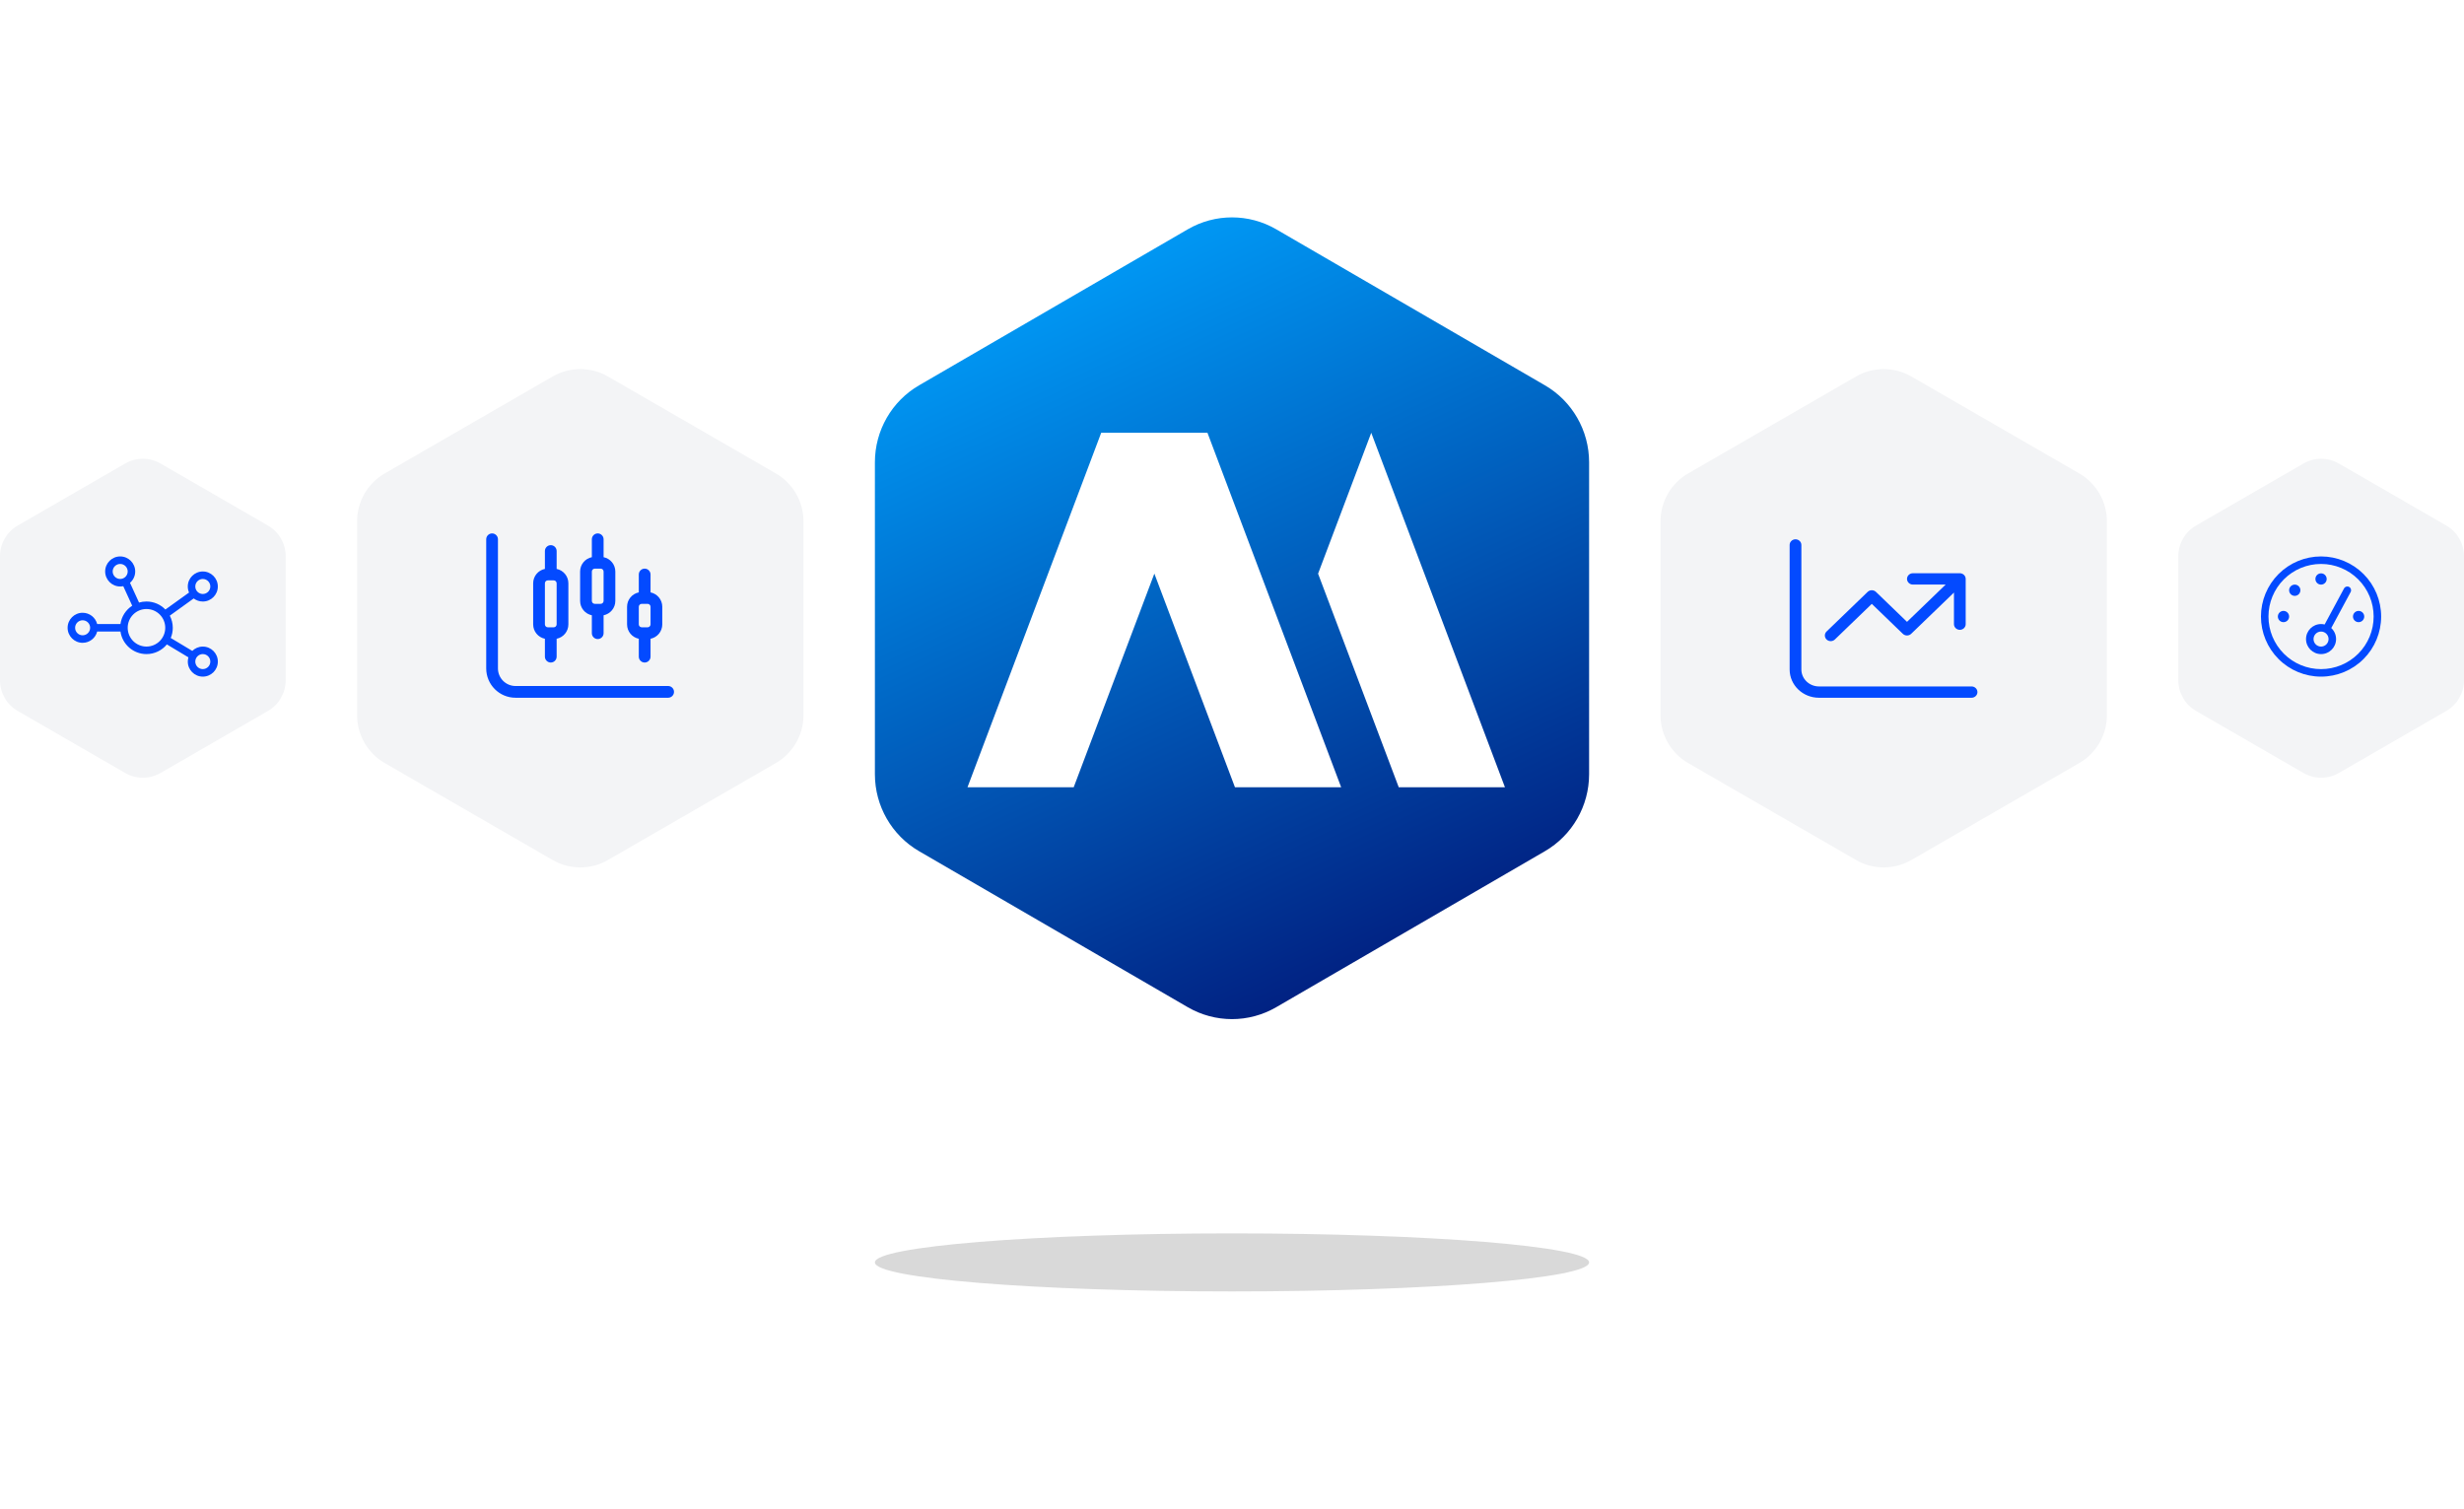 <svg width="552" height="338" viewBox="0 0 552 338" fill="none" xmlns="http://www.w3.org/2000/svg">
<path d="M60.037 117.736L35.963 103.836C33.515 102.422 30.494 102.422 28.037 103.836L3.963 117.736C1.515 119.15 0 121.767 0 124.602V152.395C0 155.222 1.506 157.839 3.963 159.261L28.037 173.162C30.485 174.576 33.506 174.576 35.963 173.162L60.037 159.261C62.485 157.848 64 155.231 64 152.395V124.602C64 121.775 62.494 119.158 60.037 117.736Z" fill="#F3F4F6"/>
<path d="M26.924 126.335C27.371 126.335 27.799 126.512 28.114 126.828C28.43 127.143 28.607 127.571 28.607 128.017C28.607 128.464 28.43 128.892 28.114 129.207C27.799 129.523 27.371 129.7 26.924 129.7C26.478 129.7 26.05 129.523 25.735 129.207C25.419 128.892 25.242 128.464 25.242 128.017C25.242 127.571 25.419 127.143 25.735 126.828C26.05 126.512 26.478 126.335 26.924 126.335ZM26.924 131.383C27.161 131.383 27.392 131.356 27.613 131.314L29.616 135.689C28.218 136.593 27.229 138.076 26.982 139.795H21.771C21.398 138.344 20.078 137.271 18.511 137.271C16.655 137.271 15.146 138.781 15.146 140.637C15.146 142.493 16.655 144.002 18.511 144.002C20.078 144.002 21.398 142.929 21.771 141.478H26.987C27.398 144.333 29.848 146.526 32.819 146.526C34.659 146.526 36.305 145.679 37.383 144.359L42.21 147.256C42.12 147.561 42.073 147.882 42.073 148.213C42.073 150.069 43.582 151.578 45.438 151.578C47.294 151.578 48.804 150.069 48.804 148.213C48.804 146.357 47.294 144.848 45.438 144.848C44.518 144.848 43.682 145.216 43.078 145.816L38.251 142.919C38.545 142.219 38.708 141.446 38.708 140.642C38.708 139.659 38.466 138.733 38.04 137.918L43.393 134.064C43.961 134.495 44.665 134.753 45.433 134.753C47.289 134.753 48.798 133.244 48.798 131.388C48.798 129.532 47.289 128.023 45.433 128.023C43.577 128.023 42.068 129.532 42.068 131.388C42.068 131.866 42.168 132.324 42.352 132.739L37.052 136.546C35.979 135.436 34.475 134.748 32.813 134.748C32.235 134.748 31.678 134.832 31.147 134.984L29.122 130.562C29.837 129.947 30.29 129.037 30.29 128.017C30.29 126.161 28.78 124.652 26.924 124.652C25.068 124.652 23.559 126.161 23.559 128.017C23.559 129.874 25.068 131.383 26.924 131.383ZM45.433 129.7C45.879 129.7 46.307 129.877 46.623 130.193C46.938 130.508 47.116 130.936 47.116 131.383C47.116 131.829 46.938 132.257 46.623 132.572C46.307 132.888 45.879 133.065 45.433 133.065C44.987 133.065 44.559 132.888 44.243 132.572C43.928 132.257 43.751 131.829 43.751 131.383C43.751 130.936 43.928 130.508 44.243 130.193C44.559 129.877 44.987 129.7 45.433 129.7ZM43.751 148.208C43.751 147.762 43.928 147.334 44.243 147.018C44.559 146.703 44.987 146.526 45.433 146.526C45.879 146.526 46.307 146.703 46.623 147.018C46.938 147.334 47.116 147.762 47.116 148.208C47.116 148.654 46.938 149.082 46.623 149.398C46.307 149.713 45.879 149.891 45.433 149.891C44.987 149.891 44.559 149.713 44.243 149.398C43.928 149.082 43.751 148.654 43.751 148.208ZM18.511 138.954C18.957 138.954 19.386 139.131 19.701 139.447C20.017 139.762 20.194 140.19 20.194 140.637C20.194 141.083 20.017 141.511 19.701 141.826C19.386 142.142 18.957 142.319 18.511 142.319C18.065 142.319 17.637 142.142 17.321 141.826C17.006 141.511 16.829 141.083 16.829 140.637C16.829 140.19 17.006 139.762 17.321 139.447C17.637 139.131 18.065 138.954 18.511 138.954ZM32.813 136.43C33.929 136.43 34.999 136.873 35.788 137.662C36.577 138.451 37.02 139.521 37.02 140.637C37.02 141.752 36.577 142.822 35.788 143.611C34.999 144.4 33.929 144.843 32.813 144.843C31.698 144.843 30.628 144.4 29.839 143.611C29.05 142.822 28.607 141.752 28.607 140.637C28.607 139.521 29.05 138.451 29.839 137.662C30.628 136.873 31.698 136.43 32.813 136.43Z" fill="#034AFF"/>
<path d="M173.808 106.058L136.192 84.338C132.367 82.129 127.647 82.129 123.808 84.338L86.192 106.058C82.367 108.267 80 112.356 80 116.786V160.213C80 164.63 82.353 168.719 86.192 170.941L123.808 192.661C127.633 194.869 132.353 194.869 136.192 192.661L173.808 170.941C177.633 168.732 180 164.643 180 160.213V116.786C180 112.369 177.647 108.28 173.808 106.058Z" fill="#F3F4F6"/>
<path d="M111.554 120.809C111.554 120.086 110.962 119.494 110.239 119.494C109.516 119.494 108.925 120.086 108.925 120.809V149.733C108.925 153.365 111.866 156.307 115.498 156.307H149.682C150.405 156.307 150.997 155.716 150.997 154.992C150.997 154.269 150.405 153.678 149.682 153.678H115.498C113.321 153.678 111.554 151.911 111.554 149.733V120.809ZM135.22 120.809C135.22 120.086 134.628 119.494 133.905 119.494C133.182 119.494 132.59 120.086 132.59 120.809V124.753C132.59 124.778 132.59 124.794 132.59 124.819C131.086 125.123 129.961 126.446 129.961 128.04V134.614C129.961 136.208 131.095 137.531 132.59 137.835C132.59 137.86 132.59 137.876 132.59 137.901V141.845C132.59 142.568 133.182 143.16 133.905 143.16C134.628 143.16 135.22 142.568 135.22 141.845V137.901C135.22 137.876 135.22 137.86 135.22 137.835C136.723 137.531 137.849 136.208 137.849 134.614V128.04C137.849 126.446 136.715 125.123 135.22 124.819C135.22 124.794 135.22 124.778 135.22 124.753V120.809ZM123.387 122.124C122.664 122.124 122.072 122.715 122.072 123.438V127.383C122.072 127.407 122.072 127.424 122.072 127.448C120.568 127.752 119.443 129.075 119.443 130.67V139.873C119.443 141.467 120.577 142.79 122.072 143.094C122.072 143.119 122.072 143.135 122.072 143.16V147.104C122.072 147.827 122.664 148.419 123.387 148.419C124.11 148.419 124.702 147.827 124.702 147.104V143.16C124.702 143.135 124.702 143.119 124.702 143.094C126.205 142.79 127.331 141.467 127.331 139.873V130.67C127.331 129.075 126.197 127.752 124.702 127.448C124.702 127.424 124.702 127.407 124.702 127.383V123.438C124.702 122.715 124.11 122.124 123.387 122.124ZM135.22 128.04V134.614C135.22 134.975 134.924 135.271 134.562 135.271H133.247C132.886 135.271 132.59 134.975 132.59 134.614V128.04C132.59 127.678 132.886 127.383 133.247 127.383H134.562C134.924 127.383 135.22 127.678 135.22 128.04ZM143.765 135.271H145.08C145.442 135.271 145.738 135.567 145.738 135.929V139.873C145.738 140.234 145.442 140.53 145.08 140.53H143.765C143.404 140.53 143.108 140.234 143.108 139.873V135.929C143.108 135.567 143.404 135.271 143.765 135.271ZM143.108 132.642C143.108 132.666 143.108 132.683 143.108 132.707C141.604 133.011 140.479 134.334 140.479 135.929V139.873C140.479 141.467 141.613 142.79 143.108 143.094C143.108 143.119 143.108 143.135 143.108 143.16V147.104C143.108 147.827 143.7 148.419 144.423 148.419C145.146 148.419 145.738 147.827 145.738 147.104V143.16C145.738 143.135 145.738 143.119 145.738 143.094C147.241 142.79 148.367 141.467 148.367 139.873V135.929C148.367 134.334 147.233 133.011 145.738 132.707C145.738 132.683 145.738 132.666 145.738 132.642V128.697C145.738 127.974 145.146 127.383 144.423 127.383C143.7 127.383 143.108 127.974 143.108 128.697V132.642ZM124.044 130.012C124.406 130.012 124.702 130.308 124.702 130.67V139.873C124.702 140.234 124.406 140.53 124.044 140.53H122.729C122.368 140.53 122.072 140.234 122.072 139.873V130.67C122.072 130.308 122.368 130.012 122.729 130.012H124.044Z" fill="#034AFF"/>
<path d="M346.093 86.311L285.907 51.366C279.772 47.808 272.228 47.808 266.093 51.366L205.907 86.311C199.772 89.869 196 96.444 196 103.561V173.438C196 180.555 199.772 187.13 205.907 190.689L266.093 225.633C272.228 229.192 279.772 229.192 285.907 225.633L346.093 190.689C352.228 187.13 356 180.555 356 173.438V103.561C356 96.444 352.228 89.869 346.093 86.311Z" fill="url(#paint0_linear_443_10518)"/>
<path d="M307.194 96.953L295.285 128.512L313.354 176.361H337.148L307.194 96.953Z" fill="white"/>
<path d="M300.456 176.361L270.503 96.953H246.697L216.743 176.361H240.537L258.606 128.499L276.662 176.361H300.456Z" fill="white"/>
<path d="M465.808 106.058L428.192 84.338C424.367 82.129 419.647 82.129 415.808 84.338L378.192 106.058C374.367 108.267 372 112.356 372 116.786V160.213C372 164.63 374.353 168.719 378.192 170.941L415.808 192.661C419.633 194.869 424.353 194.869 428.192 192.661L465.808 170.941C469.633 168.732 472 164.643 472 160.213V116.786C472 112.369 469.647 108.28 465.808 106.058Z" fill="#F3F4F6"/>
<path d="M403.554 122.078C403.554 121.381 402.962 120.811 402.239 120.811C401.516 120.811 400.925 121.381 400.925 122.078V149.97C400.925 153.472 403.866 156.309 407.498 156.309H441.682C442.405 156.309 442.997 155.738 442.997 155.041C442.997 154.344 442.405 153.773 441.682 153.773H407.498C405.321 153.773 403.554 152.07 403.554 149.97V122.078ZM427.22 129.685C427.22 130.382 427.811 130.953 428.534 130.953H435.881L427.22 139.305L420.26 132.593C419.75 132.102 418.912 132.102 418.403 132.593L409.199 141.468C408.69 141.959 408.69 142.767 409.199 143.258C409.709 143.75 410.547 143.75 411.056 143.258L419.331 135.279L426.291 141.991C426.801 142.482 427.639 142.482 428.148 141.991L437.738 132.744V139.827C437.738 140.525 438.329 141.095 439.052 141.095C439.775 141.095 440.367 140.525 440.367 139.827V129.685C440.367 128.988 439.775 128.417 439.052 128.417H428.534C427.811 128.417 427.22 128.988 427.22 129.685Z" fill="#034AFF"/>
<path d="M548.037 117.736L523.963 103.836C521.515 102.422 518.494 102.422 516.037 103.836L491.963 117.736C489.515 119.15 488 121.767 488 124.602V152.395C488 155.222 489.506 157.839 491.963 159.261L516.037 173.162C518.485 174.576 521.506 174.576 523.963 173.162L548.037 159.261C550.485 157.848 552 155.231 552 152.395V124.602C552 121.775 550.494 119.158 548.037 117.736Z" fill="#F3F4F6"/>
<path d="M519.975 126.335C523.099 126.335 526.095 127.576 528.305 129.786C530.514 131.995 531.755 134.991 531.755 138.115C531.755 141.24 530.514 144.236 528.305 146.445C526.095 148.654 523.099 149.896 519.975 149.896C516.85 149.896 513.854 148.654 511.645 146.445C509.436 144.236 508.195 141.24 508.195 138.115C508.195 134.991 509.436 131.995 511.645 129.786C513.854 127.576 516.85 126.335 519.975 126.335ZM519.975 151.578C523.545 151.578 526.97 150.16 529.495 147.635C532.019 145.11 533.438 141.686 533.438 138.115C533.438 134.545 532.019 131.12 529.495 128.596C526.97 126.071 523.545 124.652 519.975 124.652C516.404 124.652 512.98 126.071 510.455 128.596C507.93 131.12 506.512 134.545 506.512 138.115C506.512 141.686 507.93 145.11 510.455 147.635C512.98 150.16 516.404 151.578 519.975 151.578ZM521.237 129.701C521.237 129.366 521.104 129.045 520.867 128.809C520.631 128.572 520.31 128.439 519.975 128.439C519.64 128.439 519.319 128.572 519.082 128.809C518.846 129.045 518.713 129.366 518.713 129.701C518.713 130.036 518.846 130.357 519.082 130.593C519.319 130.83 519.64 130.963 519.975 130.963C520.31 130.963 520.631 130.83 520.867 130.593C521.104 130.357 521.237 130.036 521.237 129.701ZM518.292 143.164C518.292 142.718 518.469 142.29 518.785 141.974C519.1 141.658 519.528 141.481 519.975 141.481C520.421 141.481 520.849 141.658 521.165 141.974C521.48 142.29 521.658 142.718 521.658 143.164C521.658 143.61 521.48 144.038 521.165 144.354C520.849 144.67 520.421 144.847 519.975 144.847C519.528 144.847 519.1 144.67 518.785 144.354C518.469 144.038 518.292 143.61 518.292 143.164ZM523.341 143.164C523.341 142.186 522.925 141.308 522.262 140.692L526.606 132.625C526.827 132.215 526.675 131.705 526.265 131.484C525.854 131.263 525.344 131.415 525.123 131.826L520.779 139.893C520.522 139.83 520.254 139.798 519.975 139.798C518.118 139.798 516.609 141.308 516.609 143.164C516.609 145.02 518.118 146.53 519.975 146.53C521.831 146.53 523.341 145.02 523.341 143.164ZM515.347 132.225C515.347 131.891 515.214 131.57 514.977 131.333C514.74 131.096 514.419 130.963 514.085 130.963C513.75 130.963 513.429 131.096 513.192 131.333C512.956 131.57 512.823 131.891 512.823 132.225C512.823 132.56 512.956 132.881 513.192 133.118C513.429 133.354 513.75 133.487 514.085 133.487C514.419 133.487 514.74 133.354 514.977 133.118C515.214 132.881 515.347 132.56 515.347 132.225ZM511.56 139.378C511.895 139.378 512.216 139.245 512.453 139.008C512.69 138.771 512.823 138.45 512.823 138.115C512.823 137.781 512.69 137.46 512.453 137.223C512.216 136.986 511.895 136.853 511.56 136.853C511.226 136.853 510.905 136.986 510.668 137.223C510.431 137.46 510.298 137.781 510.298 138.115C510.298 138.45 510.431 138.771 510.668 139.008C510.905 139.245 511.226 139.378 511.56 139.378ZM529.651 138.115C529.651 137.781 529.518 137.46 529.282 137.223C529.045 136.986 528.724 136.853 528.389 136.853C528.054 136.853 527.733 136.986 527.497 137.223C527.26 137.46 527.127 137.781 527.127 138.115C527.127 138.45 527.26 138.771 527.497 139.008C527.733 139.245 528.054 139.378 528.389 139.378C528.724 139.378 529.045 139.245 529.282 139.008C529.518 138.771 529.651 138.45 529.651 138.115Z" fill="#034AFF"/>
<g filter="url(#filter0_f_443_10518)">
<ellipse cx="276" cy="282.803" rx="80" ry="6.5" fill="#D9D9D9"/>
</g>
<defs>
<filter id="filter0_f_443_10518" x="180" y="260.303" width="192" height="45" filterUnits="userSpaceOnUse" color-interpolation-filters="sRGB">
<feFlood flood-opacity="0" result="BackgroundImageFix"/>
<feBlend mode="normal" in="SourceGraphic" in2="BackgroundImageFix" result="shape"/>
<feGaussianBlur stdDeviation="8" result="effect1_foregroundBlur_443_10518"/>
</filter>
<linearGradient id="paint0_linear_443_10518" x1="231.714" y1="48.697" x2="324.653" y2="246.76" gradientUnits="userSpaceOnUse">
<stop stop-color="#00A3FF"/>
<stop offset="0.869" stop-color="#011D7E"/>
</linearGradient>
</defs>
</svg>

